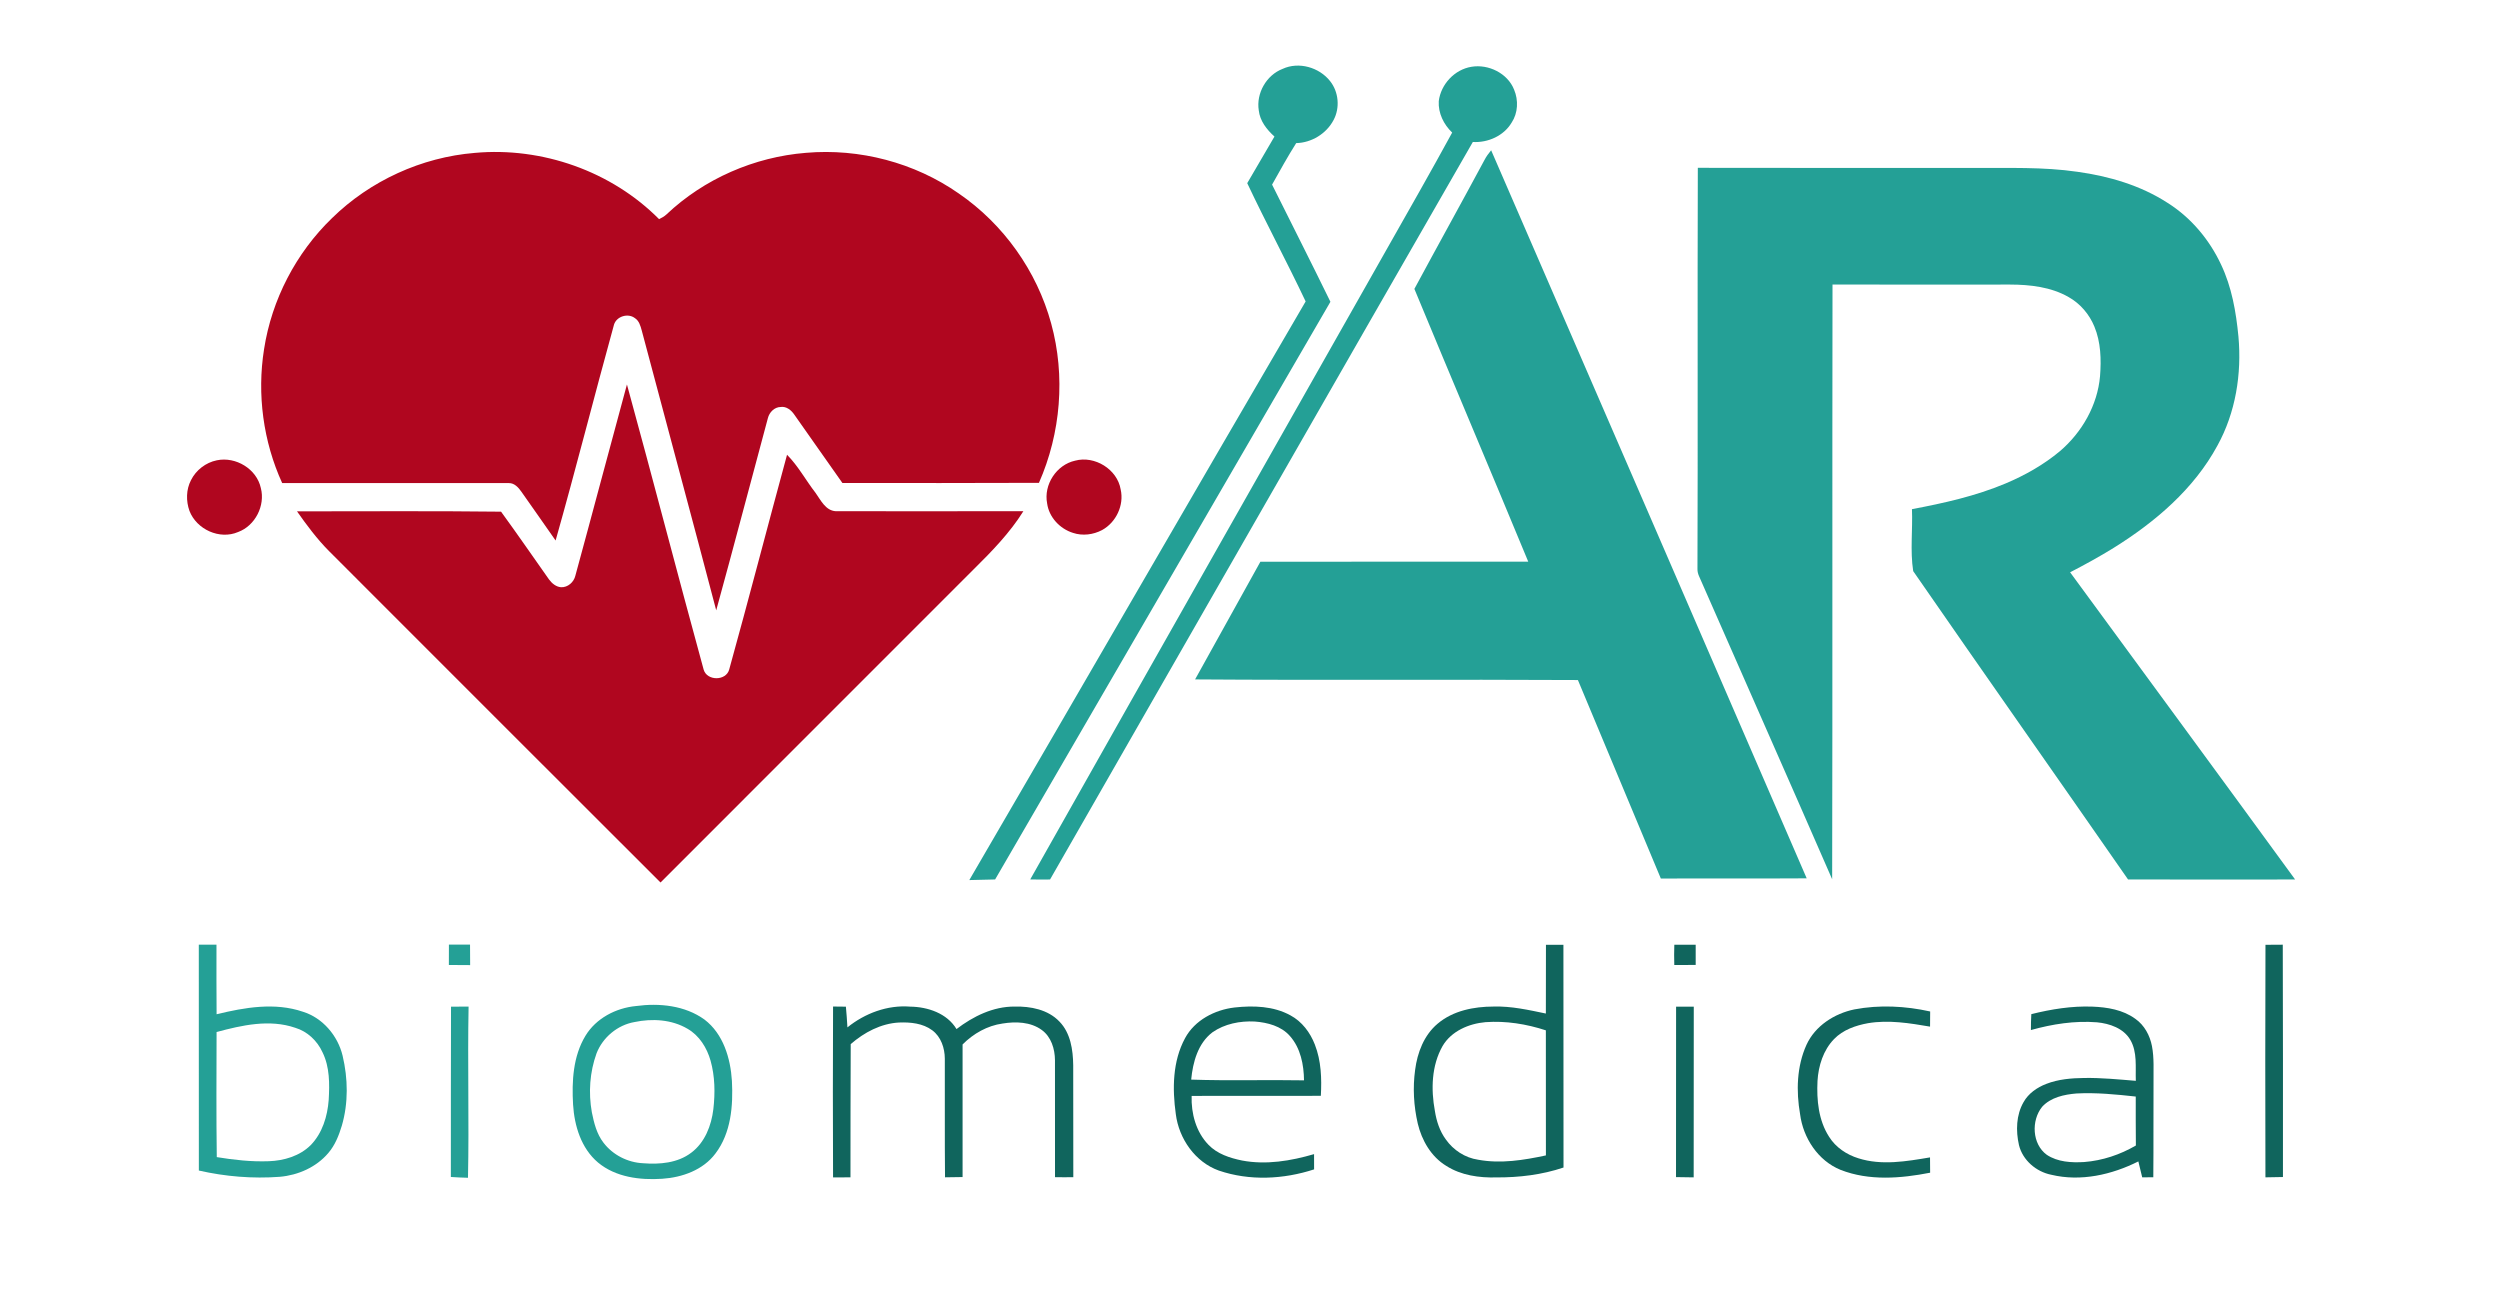 <?xml version="1.0" encoding="UTF-8"?> <svg xmlns="http://www.w3.org/2000/svg" width="1582pt" height="822pt" viewBox="0 0 1582 822" version="1.1"><g id="#ffffffff"> </g><g id="#24a096ff"><path fill="#24a096" opacity="1.00" d=" M 811.62 43.59 C 821.87 38.84 834.82 42.60 841.69 51.34 C 847.14 58.17 848.02 68.27 843.88 75.96 C 839.36 84.59 829.96 90.34 820.23 90.56 C 814.82 99.13 809.92 107.99 804.97 116.83 C 817.26 141.55 829.78 166.16 841.89 190.98 C 771.19 312.85 700.44 434.68 629.71 556.52 C 624.26 556.61 618.82 556.76 613.38 556.91 C 684.48 434.94 755.02 312.66 826.21 190.75 C 814.31 165.60 801.12 141.08 789.25 115.91 C 794.98 106.07 800.70 96.22 806.48 86.41 C 801.64 82.06 797.27 76.54 796.55 69.86 C 794.82 59.03 801.38 47.53 811.62 43.59 Z"></path><path fill="#24a096" opacity="1.00" d=" M 910.45 64.01 C 911.75 53.35 920.42 44.02 931.09 42.27 C 941.87 40.43 954.04 46.35 958.13 56.76 C 960.94 63.43 960.61 71.50 956.56 77.60 C 951.59 85.97 941.56 90.41 932.01 89.85 C 842.63 245.29 753.67 400.99 664.47 556.54 C 660.29 556.62 656.11 556.59 651.93 556.50 C 733.92 411.08 816.34 265.89 898.55 120.59 C 905.43 108.40 912.23 96.17 918.94 83.89 C 913.57 78.79 910.00 71.52 910.45 64.01 Z"></path><path fill="#24a096" opacity="1.00" d=" M 939.34 101.32 C 940.49 99.07 941.98 97.03 943.60 95.10 C 1010.23 248.64 1076.79 402.21 1143.28 555.81 C 1112.51 556.01 1081.74 555.81 1050.97 555.92 C 1033.46 514.07 1015.98 472.20 998.50 430.33 C 917.75 429.87 837.00 430.53 756.25 429.93 C 770.01 405.11 783.82 380.30 797.57 355.46 C 854.07 355.45 910.57 355.49 967.07 355.41 C 943.24 297.80 918.86 240.43 895.02 182.82 C 909.68 155.59 924.71 128.56 939.34 101.32 Z"></path><path fill="#24a096" opacity="1.00" d=" M 1074.38 106.20 C 1132.59 106.32 1190.80 106.25 1249.01 106.27 C 1270.86 106.41 1292.83 105.54 1314.53 108.70 C 1334.56 111.47 1354.53 117.29 1371.62 128.36 C 1386.43 137.67 1398.09 151.60 1405.48 167.40 C 1412.26 181.63 1414.99 197.38 1416.48 212.96 C 1418.63 236.62 1414.71 261.13 1403.14 282.05 C 1388.26 309.51 1363.80 330.33 1337.61 346.64 C 1328.63 352.22 1319.35 357.29 1309.97 362.15 C 1357.44 426.94 1405.05 491.62 1452.35 556.54 C 1417.11 556.58 1381.87 556.60 1346.63 556.52 C 1301.41 491.41 1255.75 426.60 1210.67 361.40 C 1208.67 348.43 1210.42 335.26 1209.89 322.20 C 1229.99 318.40 1250.12 313.92 1269.05 305.97 C 1281.39 300.78 1293.20 294.11 1303.51 285.51 C 1317.46 273.61 1327.30 256.48 1328.90 238.06 C 1329.72 227.53 1329.43 216.56 1325.33 206.67 C 1322.13 198.87 1316.38 192.12 1309.01 187.98 C 1297.84 181.57 1284.63 180.11 1271.97 180.07 C 1234.51 180.14 1197.06 180.08 1159.61 180.05 C 1159.39 305.51 1159.68 430.96 1159.39 556.41 C 1131.52 492.41 1103.19 428.60 1075.18 364.67 C 1074.54 363.23 1074.12 361.69 1074.15 360.11 C 1074.48 275.48 1074.08 190.84 1074.38 106.20 Z"></path><path fill="#24a096" opacity="1.00" d=" M 125.80 597.80 C 129.53 597.78 133.26 597.78 136.99 597.80 C 137.02 612.47 136.89 627.14 137.06 641.82 C 154.80 637.51 173.92 634.16 191.66 640.22 C 204.25 644.13 213.75 655.39 216.80 668.04 C 220.24 682.54 220.50 697.97 216.31 712.34 C 214.44 718.51 212.01 724.69 207.75 729.63 C 200.16 738.60 188.65 743.66 177.07 744.68 C 159.92 745.96 142.59 744.53 125.83 740.72 C 125.79 693.08 125.77 645.44 125.80 597.80 M 137.05 653.07 C 137.00 679.46 136.81 705.84 137.18 732.22 C 148.06 734.01 159.08 735.23 170.12 734.82 C 179.71 734.48 189.67 731.54 196.61 724.64 C 204.00 717.06 207.23 706.38 208.00 696.03 C 208.58 685.91 208.69 675.24 204.10 665.92 C 200.79 658.65 194.55 652.69 186.82 650.38 C 170.56 644.80 153.11 648.74 137.05 653.07 Z"></path><path fill="#24a096" opacity="1.00" d=" M 284.07 597.76 C 288.52 597.75 292.98 597.75 297.44 597.76 C 297.52 602.08 297.54 606.40 297.51 610.72 C 293.02 610.72 288.53 610.66 284.04 610.64 C 284.02 606.34 284.04 602.05 284.07 597.76 Z"></path><path fill="#24a096" opacity="1.00" d=" M 402.47 636.62 C 417.23 634.63 433.44 636.23 445.81 645.19 C 457.71 654.24 462.27 669.69 463.16 684.03 C 463.98 699.74 462.62 716.90 452.78 729.88 C 444.96 740.39 431.69 745.10 419.02 745.93 C 404.95 746.87 389.59 744.95 378.41 735.63 C 367.76 726.64 363.46 712.43 362.64 698.95 C 361.80 684.20 362.61 668.42 370.47 655.46 C 377.19 644.34 389.76 637.84 402.47 636.62 M 401.48 646.76 C 390.76 648.63 381.41 656.44 377.49 666.56 C 373.19 678.43 372.30 691.46 374.52 703.87 C 375.88 710.61 377.60 717.59 381.91 723.13 C 387.81 730.88 397.27 735.66 406.98 736.10 C 417.42 736.93 428.82 735.99 437.43 729.43 C 446.06 722.98 450.17 712.26 451.41 701.87 C 452.59 691.66 452.44 681.13 449.65 671.19 C 447.35 663.06 442.52 655.28 435.06 651.00 C 425.02 645.09 412.68 644.40 401.48 646.76 Z"></path><path fill="#24a096" opacity="1.00" d=" M 285.40 637.03 C 289.11 636.99 292.81 636.97 296.52 636.96 C 295.82 673.07 296.91 709.19 296.14 745.30 C 292.52 745.21 288.91 745.04 285.30 744.79 C 285.37 708.87 285.23 672.95 285.40 637.03 Z"></path></g><g id="#b0061fff"><path fill="#b0061f" opacity="1.00" d=" M 300.49 96.75 C 342.98 92.88 386.96 108.32 417.07 138.68 C 418.71 137.87 420.35 136.99 421.70 135.73 C 445.54 113.16 477.32 99.32 510.01 96.71 C 543.90 93.78 578.72 102.88 606.64 122.39 C 635.01 141.82 656.13 171.51 665.18 204.69 C 674.29 237.87 671.32 274.09 657.45 305.54 C 615.99 305.75 574.53 305.63 533.08 305.64 C 523.03 291.17 512.71 276.90 502.67 262.42 C 500.75 259.59 497.64 256.99 494.00 257.54 C 490.04 257.60 486.84 260.90 485.92 264.58 C 474.99 305.12 464.36 345.74 453.22 386.22 C 437.73 327.11 421.74 268.13 406.08 209.07 C 405.28 206.18 404.40 202.93 401.68 201.25 C 397.36 197.99 390.23 200.17 388.57 205.33 C 376.00 250.83 364.44 296.62 351.59 342.04 C 344.44 331.67 337.08 321.44 329.89 311.09 C 328.05 308.46 325.51 305.64 322.02 305.70 C 274.20 305.64 226.38 305.66 178.56 305.68 C 166.55 279.37 162.55 249.49 167.10 220.94 C 171.94 189.64 187.28 160.08 210.05 138.08 C 234.20 114.40 266.77 99.49 300.49 96.75 Z"></path><path fill="#b0061f" opacity="1.00" d=" M 396.73 243.30 C 413.22 303.37 428.82 363.69 445.28 423.77 C 447.40 430.99 459.47 431.00 461.44 423.66 C 473.98 378.45 485.72 333.03 498.04 287.77 C 505.15 294.95 509.92 303.97 516.09 311.90 C 519.41 316.53 522.43 323.19 528.96 323.50 C 568.50 323.56 608.05 323.49 647.59 323.49 C 639.01 337.21 627.67 348.88 616.20 360.19 C 550.13 426.27 484.06 492.36 417.98 558.44 C 348.03 488.58 278.11 418.70 208.25 348.77 C 200.62 341.10 194.16 332.40 187.95 323.58 C 230.99 323.59 274.03 323.27 317.07 323.79 C 327.38 337.93 337.30 352.35 347.39 366.64 C 349.21 369.12 351.82 371.35 355.02 371.60 C 359.34 371.80 363.16 368.37 364.10 364.26 C 375.11 323.98 385.75 283.59 396.73 243.30 Z"></path><path fill="#b0061f" opacity="1.00" d=" M 137.21 291.28 C 149.16 288.78 162.46 296.73 165.06 308.85 C 167.96 319.93 161.48 332.71 150.67 336.66 C 138.98 341.71 124.39 335.01 119.89 323.28 C 117.66 317.04 117.76 309.81 120.85 303.87 C 124.02 297.48 130.21 292.70 137.21 291.28 Z"></path><path fill="#b0061f" opacity="1.00" d=" M 680.33 291.51 C 692.72 288.16 707.03 296.96 709.16 309.73 C 711.43 319.65 706.28 330.57 697.40 335.42 C 691.82 338.37 685.04 339.24 679.01 337.21 C 670.69 334.63 663.81 327.31 662.62 318.55 C 660.32 306.72 668.53 294.10 680.33 291.51 Z"></path></g><g id="#10655dff"><path fill="#10655d" opacity="1.00" d=" M 978.28 597.86 C 981.96 597.84 985.64 597.84 989.33 597.85 C 989.40 644.83 989.43 691.82 989.39 738.81 C 975.77 743.41 961.32 745.13 946.98 745.07 C 936.02 745.38 924.60 743.78 915.20 737.77 C 905.63 731.97 899.70 721.66 897.16 710.99 C 894.60 699.90 893.94 688.32 895.49 677.03 C 896.88 666.13 901.12 655.01 909.74 647.79 C 919.46 639.55 932.63 636.97 945.06 636.95 C 956.28 636.60 967.30 639.09 978.22 641.37 C 978.23 626.86 978.23 612.36 978.28 597.86 M 912.85 661.94 C 905.85 674.33 905.46 689.34 908.00 703.04 C 909.00 709.43 911.04 715.77 914.91 721.03 C 919.66 727.79 927.08 732.64 935.30 733.86 C 949.59 736.53 964.21 734.15 978.25 731.14 C 978.26 704.76 978.24 678.38 978.22 652.00 C 965.95 647.98 952.93 645.89 940.02 646.82 C 929.46 647.76 918.41 652.47 912.85 661.94 Z"></path><path fill="#10655d" opacity="1.00" d=" M 1059.49 610.67 C 1059.36 606.38 1059.36 602.10 1059.51 597.81 C 1064.01 597.81 1068.51 597.81 1073.03 597.83 C 1073.03 602.09 1073.03 606.35 1073.03 610.61 C 1068.51 610.64 1064.00 610.66 1059.49 610.67 Z"></path><path fill="#10655d" opacity="1.00" d=" M 1433.59 597.87 C 1437.23 597.82 1440.88 597.81 1444.54 597.80 C 1444.74 646.80 1444.63 695.81 1444.65 744.82 C 1440.95 744.91 1437.26 744.97 1433.57 745.02 C 1433.42 695.97 1433.43 646.92 1433.59 597.87 Z"></path><path fill="#10655d" opacity="1.00" d=" M 527.16 636.93 C 529.86 636.95 532.57 636.98 535.28 637.02 C 535.70 641.38 536.00 645.75 536.25 650.13 C 547.35 641.19 561.62 635.84 575.97 637.00 C 587.10 637.14 599.26 641.20 605.28 651.19 C 615.82 643.14 628.48 636.87 642.02 636.96 C 652.12 636.71 663.20 638.84 670.43 646.47 C 677.47 653.71 678.99 664.34 679.13 674.01 C 679.15 697.65 679.16 721.29 679.19 744.92 C 675.33 744.99 671.46 744.98 667.61 744.91 C 667.58 720.24 667.62 695.58 667.59 670.92 C 667.54 663.80 665.21 656.09 659.22 651.76 C 652.14 646.59 642.75 646.33 634.41 647.69 C 624.77 649.03 615.93 654.07 609.12 660.93 C 609.12 688.90 609.10 716.87 609.12 744.84 C 605.41 744.95 601.71 745.00 598.01 745.00 C 597.76 719.98 597.97 694.95 597.88 669.93 C 597.85 663.24 595.49 656.11 589.96 651.99 C 583.98 647.51 576.13 646.77 568.90 647.05 C 557.44 647.66 546.85 653.30 538.33 660.72 C 538.13 688.82 538.27 716.92 538.18 745.02 C 534.51 745.05 530.83 745.07 527.16 745.07 C 527.00 709.03 527.01 672.98 527.16 636.93 Z"></path><path fill="#10655d" opacity="1.00" d=" M 749.92 656.93 C 756.06 645.54 768.68 639.02 781.20 637.54 C 793.10 636.23 805.88 636.60 816.61 642.53 C 823.90 646.44 829.10 653.40 832.04 661.01 C 836.07 671.29 836.43 682.55 835.83 693.44 C 808.57 693.46 781.32 693.45 754.07 693.49 C 753.71 704.55 756.81 716.25 764.66 724.36 C 770.24 730.22 778.26 732.79 785.98 734.38 C 801.20 737.26 816.84 734.64 831.54 730.33 C 831.55 733.54 831.55 736.76 831.56 739.98 C 812.20 746.31 790.70 747.37 771.28 740.74 C 756.31 735.38 746.01 720.57 744.06 705.06 C 741.81 688.96 741.98 671.57 749.92 656.93 M 767.21 653.26 C 758.03 660.25 754.83 672.21 753.78 683.18 C 777.57 683.99 801.38 683.20 825.18 683.64 C 825.07 673.78 823.02 663.25 816.31 655.65 C 810.79 649.27 802.07 647.03 793.98 646.42 C 784.70 645.96 774.92 647.86 767.21 653.26 Z"></path><path fill="#10655d" opacity="1.00" d=" M 1060.63 637.01 C 1064.36 636.99 1068.09 636.99 1071.82 637.01 C 1071.83 673.02 1071.80 709.03 1071.76 745.04 C 1068.03 744.99 1064.30 744.94 1060.58 744.87 C 1060.62 708.92 1060.64 672.96 1060.63 637.01 Z"></path><path fill="#10655d" opacity="1.00" d=" M 1173.43 638.75 C 1189.28 635.74 1205.71 636.58 1221.41 640.06 C 1221.39 643.26 1221.36 646.45 1221.34 649.65 C 1208.42 647.44 1195.17 645.28 1182.10 647.47 C 1174.26 648.90 1166.21 651.67 1160.57 657.54 C 1153.77 664.56 1150.70 674.41 1150.12 683.99 C 1149.52 696.10 1150.73 708.98 1157.48 719.40 C 1161.67 726.08 1168.55 730.67 1176.01 732.97 C 1190.76 737.66 1206.43 734.89 1221.32 732.40 C 1221.35 735.63 1221.37 738.86 1221.39 742.09 C 1202.77 745.74 1182.78 747.36 1164.74 740.30 C 1150.46 734.53 1141.03 720.09 1139.10 705.10 C 1136.56 690.48 1136.95 674.86 1143.14 661.16 C 1148.62 649.16 1160.79 641.38 1173.43 638.75 Z"></path><path fill="#10655d" opacity="1.00" d=" M 1285.42 641.75 C 1298.02 638.61 1310.98 636.51 1324.01 636.99 C 1333.49 637.35 1343.45 638.98 1351.27 644.74 C 1356.98 648.73 1360.46 655.24 1361.76 661.98 C 1363.21 669.55 1362.66 677.29 1362.75 684.95 C 1362.62 704.95 1362.81 724.96 1362.61 744.96 C 1360.25 745.00 1357.91 745.02 1355.59 745.03 C 1354.77 741.66 1353.98 738.29 1353.15 734.94 C 1336.32 743.40 1316.65 747.87 1298.02 743.38 C 1288.50 741.49 1279.93 734.17 1277.60 724.60 C 1275.57 715.60 1275.80 705.59 1280.51 697.43 C 1283.59 691.91 1289.05 688.14 1294.85 685.90 C 1302.50 682.91 1310.79 682.24 1318.94 682.14 C 1329.84 681.98 1340.70 683.06 1351.55 683.95 C 1351.23 675.27 1352.63 665.83 1348.04 657.98 C 1343.75 650.67 1335.00 647.69 1326.99 646.92 C 1312.89 645.80 1298.72 648.03 1285.16 651.81 C 1285.15 648.45 1285.23 645.10 1285.42 641.75 M 1292.29 700.35 C 1285.26 709.01 1285.87 723.95 1295.19 730.75 C 1302.10 735.36 1310.84 735.82 1318.89 735.33 C 1330.41 734.44 1341.62 730.68 1351.58 724.88 C 1351.48 714.55 1351.49 704.23 1351.50 693.90 C 1339.06 692.54 1326.52 691.29 1314.00 691.95 C 1306.23 692.61 1297.78 694.37 1292.29 700.35 Z"></path></g></svg> 